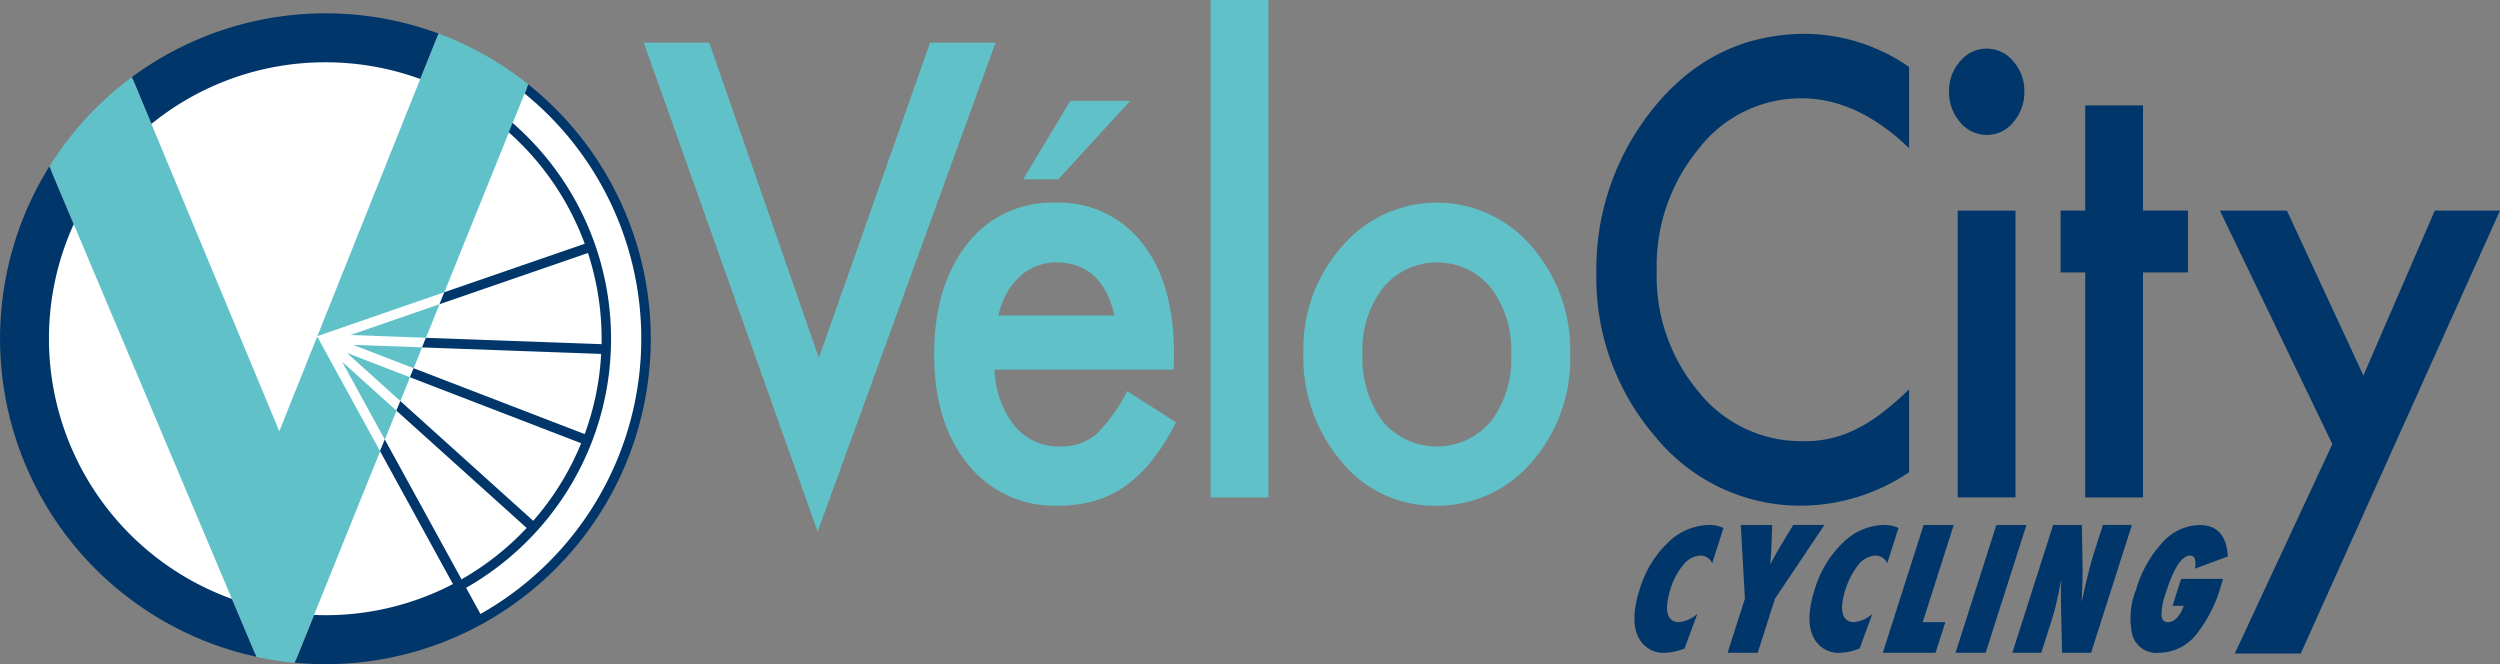 <svg xmlns="http://www.w3.org/2000/svg" width="225.853" height="60" viewBox="0 0 225.853 60"><rect x="0" y="0" width="225.853" height="60" fill="#808080" stroke="none"/><g transform="translate(-32.101 -24.789)"><g transform="translate(90.261 24.789)"><path d="M109.1,29.5,119,57.976,129.046,29.5h5.917L118.888,73.673,103.183,29.5Z" transform="translate(-103.183 -25.646)" fill="#60c2c8"/><path d="M156.89,62.25H140.7a8.5,8.5,0,0,0,1.812,5.082,5.164,5.164,0,0,0,4.1,1.863,4.86,4.86,0,0,0,3.225-1.067,14.786,14.786,0,0,0,2.851-3.936l4.409,2.818a20.274,20.274,0,0,1-2.158,3.419,12,12,0,0,1-2.436,2.343,9.157,9.157,0,0,1-2.806,1.343,12,12,0,0,1-3.271.428,9.989,9.989,0,0,1-8.118-3.726q-3.063-3.752-3.062-9.95,0-6.148,2.968-9.952a9.642,9.642,0,0,1,7.935-3.75,9.53,9.53,0,0,1,7.885,3.643q2.877,3.619,2.878,10.03Zm-5.358-4.895q-1.091-4.791-5.266-4.792a4.785,4.785,0,0,0-1.786.335,4.941,4.941,0,0,0-1.519.956,5.894,5.894,0,0,0-1.173,1.5,7.665,7.665,0,0,0-.742,2Z" transform="translate(-109.012 -28.856)" fill="#60c2c8"/><path d="M154.742,35.924l-6.5,7.092h-3.175l4.266-7.092Z" transform="translate(-110.798 -26.813)" fill="#60c2c8"/><rect width="5.22" height="44.939" transform="translate(51.208)" fill="#60c2c8"/><path d="M176.019,60.653a13.867,13.867,0,0,1,3.5-9.553,11.251,11.251,0,0,1,17.12.029,14.237,14.237,0,0,1,3.478,9.738,14.159,14.159,0,0,1-3.5,9.763,11.208,11.208,0,0,1-8.653,3.914,10.783,10.783,0,0,1-8.513-3.993,14.509,14.509,0,0,1-3.434-9.9m5.337.107a9.587,9.587,0,0,0,1.807,6.146,6.407,6.407,0,0,0,9.791.026,9.32,9.32,0,0,0,1.833-6.039,9.324,9.324,0,0,0-1.833-6.041,6.328,6.328,0,0,0-9.742,0,9.083,9.083,0,0,0-1.856,5.908" transform="translate(-116.424 -28.856)" fill="#60c2c8"/></g><g transform="translate(176.315 27.849)"><path d="M236.61,31.523v7.33q-4.687-4.5-9.7-4.5a11.656,11.656,0,0,0-9.3,4.55,16.619,16.619,0,0,0-3.8,11.068,16.194,16.194,0,0,0,3.8,10.908,11.822,11.822,0,0,0,9.326,4.445,10.181,10.181,0,0,0,4.849-1.065,13.545,13.545,0,0,0,2.307-1.436,28.068,28.068,0,0,0,2.518-2.182v7.49a17.6,17.6,0,0,1-9.746,3.022,16.889,16.889,0,0,1-13.105-6.147,21.985,21.985,0,0,1-5.4-14.955,23.008,23.008,0,0,1,4.524-13.994q5.565-7.526,14.405-7.531a16.635,16.635,0,0,1,9.326,2.994" transform="translate(-208.355 -28.529)" fill="#00366a"/><path d="M247.3,34.015a3.989,3.989,0,0,1,1-2.715,3.092,3.092,0,0,1,4.8,0,3.969,3.969,0,0,1,1,2.74,4.072,4.072,0,0,1-1,2.768,3.021,3.021,0,0,1-2.39,1.142,3.076,3.076,0,0,1-2.411-1.142,4.1,4.1,0,0,1-1-2.793M253.3,70.7h-5.219V44.789H253.3Z" transform="translate(-215.434 -28.825)" fill="#00366a"/><path d="M267.061,51.518V71.846h-5.218V51.518h-2.227V45.93h2.227v-9.5h5.218v9.5h4.06v5.588Z" transform="translate(-217.673 -29.966)" fill="#00366a"/><path d="M287.364,69.139,277.2,48.04h6.056l6.913,14.9,6.449-14.9h5.891l-18,40.017h-5.961Z" transform="translate(-220.87 -32.076)" fill="#00366a"/></g><g transform="translate(179.756 72.213)"><path d="M218.244,90.781l-1.152,3.13a5.182,5.182,0,0,1-1.749.386,2.5,2.5,0,0,1-2.406-1.37q-.8-1.542.1-4.355a9.605,9.605,0,0,1,2.563-4.233,5.421,5.421,0,0,1,3.748-1.588,2.985,2.985,0,0,1,1.257.272l-1.018,3.19a1.158,1.158,0,0,0-1.024-.7,2.094,2.094,0,0,0-1.562.81,6.117,6.117,0,0,0-1.19,2.253,6.508,6.508,0,0,0-.28,1.245,2.573,2.573,0,0,0,.04.929,1.024,1.024,0,0,0,.353.578,1.046,1.046,0,0,0,.667.2,2.843,2.843,0,0,0,1.653-.749" transform="translate(-212.561 -82.75)" fill="#00366a"/><path d="M225.572,94.3h-2.721l1.563-4.891-.371-6.655h2.835l-.058,1.713c-.012.333-.026.655-.048.964s-.051.605-.082.889l.612-1.1c.174-.306.317-.555.433-.743l1.046-1.727H231.6l-4.467,6.655Z" transform="translate(-214.432 -82.75)" fill="#00366a"/><path d="M237.573,90.781l-1.155,3.13a5.166,5.166,0,0,1-1.747.386,2.5,2.5,0,0,1-2.406-1.37q-.8-1.542.1-4.355a9.617,9.617,0,0,1,2.565-4.233,5.413,5.413,0,0,1,3.747-1.588,2.972,2.972,0,0,1,1.255.272l-1.016,3.19a1.155,1.155,0,0,0-1.023-.7,2.1,2.1,0,0,0-1.564.81,7.214,7.214,0,0,0-1.468,3.5,2.556,2.556,0,0,0,.039.929,1.024,1.024,0,0,0,.353.578,1.047,1.047,0,0,0,.668.2,2.843,2.843,0,0,0,1.651-.749" transform="translate(-216.075 -82.75)" fill="#00366a"/><path d="M244.748,94.3h-4.762l3.688-11.547h2.72l-2.8,8.778h2.042Z" transform="translate(-217.547 -82.75)" fill="#00366a"/><path d="M250.736,94.3h-2.719l3.688-11.547h2.719Z" transform="translate(-219.007 -82.75)" fill="#00366a"/><path d="M254.287,94.3l3.687-11.547h2.595l.069,4.054c0,.236-.007.513-.011.821s-.016.666-.032,1.071l-.045,1.015c.218-1,.419-1.859.593-2.572s.34-1.311.5-1.8l.827-2.594h2.622L261.4,94.3h-2.618l-.1-4.25c-.009-.452-.009-.878-.006-1.272s.018-.774.041-1.133q-.227,1.218-.44,2.122c-.142.6-.289,1.132-.433,1.586l-.939,2.947Z" transform="translate(-220.146 -82.75)" fill="#00366a"/><path d="M271.907,87.619H275.7l-.148.462a12.591,12.591,0,0,1-2.356,4.663A4.386,4.386,0,0,1,269.9,94.3a2.263,2.263,0,0,1-2.372-1.515,6.828,6.828,0,0,1,.312-4.2,10.543,10.543,0,0,1,2.4-4.267,4.609,4.609,0,0,1,3.335-1.56q2.387,0,2.554,2.841L273.145,86.7a1.646,1.646,0,0,0,.006-.862.427.427,0,0,0-.43-.319q-1.122,0-2.183,3.324a6.267,6.267,0,0,0-.407,2.051c.029.427.223.639.585.639a.951.951,0,0,0,.425-.1,1.352,1.352,0,0,0,.39-.3,2.353,2.353,0,0,0,.339-.467,3.165,3.165,0,0,0,.266-.612h-1.006Z" transform="translate(-222.516 -82.75)" fill="#00366a"/></g><g transform="translate(32.101 25.993)"><circle cx="29.104" cy="29.104" r="29.104" transform="translate(0.294 0.294)" fill="#fff"/><path d="M72.7,28.491,61.764,55.825l11.465-3.961-.438,1.083-8.046,2.779,6.821.248-.351.869-6.23-.227,5.469,2.108-.331.817-5.688-2.193,4.819,4.342-.352.869-4.9-4.413,3.846,7.012-.427,1.055L61.75,55.864,58.324,64.42,45.01,32.426A29.554,29.554,0,0,0,37.55,40.5l18.7,44.3a29.3,29.3,0,0,0,3.468.533l21.1-52.246A29.344,29.344,0,0,0,72.7,28.491Z" transform="translate(-33.092 -26.666)" fill="#60c2c8"/><path d="M36.524,58.731a24.882,24.882,0,0,1,2.239-10.349l-2.2-5.22a29.406,29.406,0,0,0,18.7,44.3l-2.205-5.223A24.984,24.984,0,0,1,36.524,58.731Z" transform="translate(-32.101 -29.333)" fill="#00366a"/><path d="M64.147,30.685a24.919,24.919,0,0,1,8.571,1.51l1.645-4.109A29.439,29.439,0,0,0,46.668,32.02l1.761,4.232A24.869,24.869,0,0,1,64.147,30.685Z" transform="translate(-34.749 -26.261)" fill="#00366a"/><path d="M85.749,34.1l-.336.832a28.913,28.913,0,0,1,2.181,1.969A28.548,28.548,0,0,1,81.424,81.95l-1.3-2.363a25.964,25.964,0,0,0,5.53-4.222,25.834,25.834,0,0,0,0-36.535q-.648-.649-1.335-1.245l-.342.848a25.02,25.02,0,0,1,6.865,10.072L78.155,52.885l-.438,1.083,13.418-4.629A24.947,24.947,0,0,1,92.366,57.1c0,.159,0,.317-.008.475L76.492,57l-.351.869,16.185.588A24.869,24.869,0,0,1,90.84,65.7L75.38,59.745l-.331.817,15.472,5.963a24.977,24.977,0,0,1-4.332,7.008L74.181,62.712l-.352.869,11.77,10.6a25.085,25.085,0,0,1-5.888,4.638L72.778,66.181l-.427,1.055,6.586,12.011h0a24.868,24.868,0,0,1-11.522,2.812c-.344,0-.685-.009-1.025-.022l-1.743,4.315c.911.085,1.834.131,2.768.131a29.271,29.271,0,0,0,13.649-3.356c.259-.137.516-.276.771-.42h0a29.4,29.4,0,0,0,3.909-48.6Z" transform="translate(-38.017 -27.687)" fill="#00366a"/></g></g></svg>